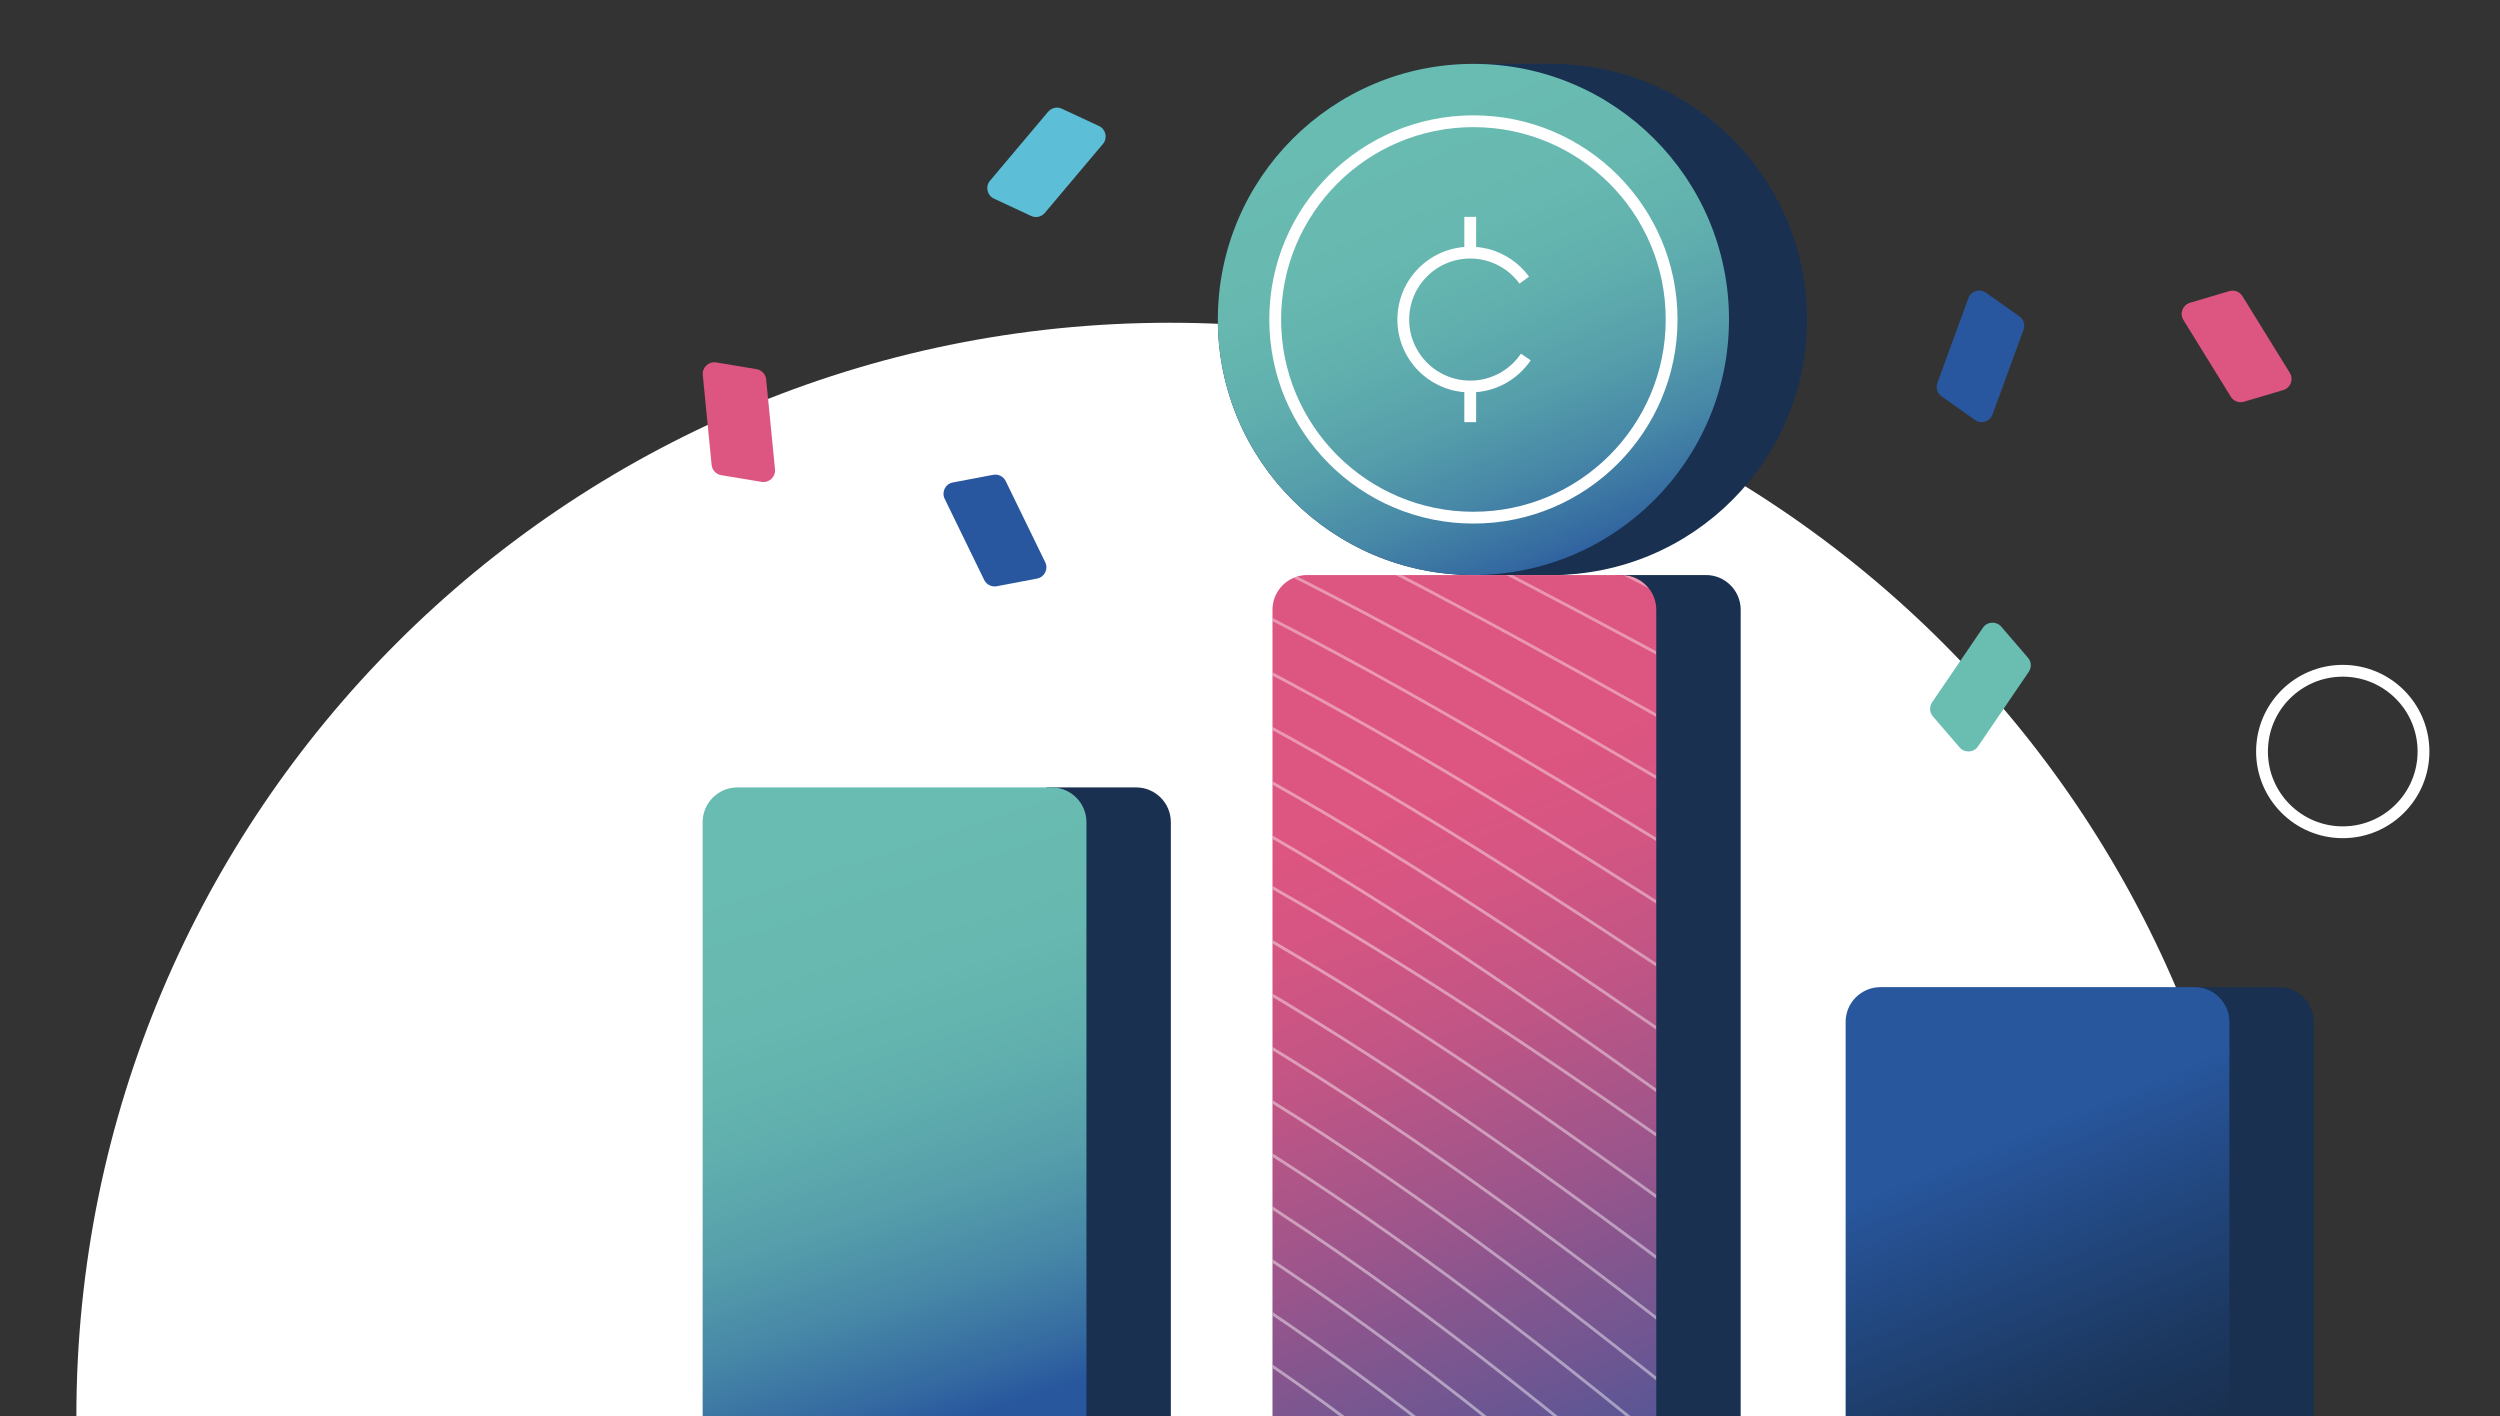 <?xml version="1.0" encoding="UTF-8"?><svg id="Mockup" xmlns="http://www.w3.org/2000/svg" xmlns:xlink="http://www.w3.org/1999/xlink" viewBox="0 0 211.77 119.97"><rect x="0" y="0" width="211.77" height="119.97" fill="#333333" stroke="none"/><defs><style>.cls-1,.cls-2,.cls-3,.cls-4,.cls-5,.cls-6,.cls-7,.cls-8,.cls-9,.cls-10,.cls-11,.cls-12,.cls-13,.cls-14,.cls-15,.cls-16,.cls-17,.cls-18,.cls-19,.cls-20,.cls-21,.cls-22,.cls-23,.cls-24,.cls-25,.cls-26,.cls-27,.cls-28,.cls-29,.cls-30,.cls-31,.cls-32,.cls-33,.cls-34,.cls-35,.cls-36,.cls-37,.cls-38,.cls-39,.cls-40,.cls-41,.cls-42,.cls-43,.cls-44,.cls-45,.cls-46,.cls-47,.cls-48,.cls-49,.cls-50,.cls-51,.cls-52,.cls-53,.cls-54,.cls-55,.cls-56,.cls-57,.cls-58,.cls-59,.cls-60,.cls-61,.cls-62,.cls-63,.cls-64,.cls-65,.cls-66,.cls-67,.cls-68,.cls-69,.cls-70,.cls-71,.cls-72,.cls-73,.cls-74,.cls-75,.cls-76{fill:none;}.cls-77{clip-path:url(#clippath);}.cls-78{fill:url(#linear-gradient);stroke:url(#linear-gradient-2);}.cls-78,.cls-2,.cls-3,.cls-4,.cls-5,.cls-6,.cls-7,.cls-8,.cls-79,.cls-10,.cls-11,.cls-12,.cls-13,.cls-14,.cls-15,.cls-16,.cls-17,.cls-18,.cls-19,.cls-20,.cls-21,.cls-22,.cls-23,.cls-24,.cls-25,.cls-26,.cls-27,.cls-28,.cls-29,.cls-30,.cls-31,.cls-32,.cls-33,.cls-34,.cls-35,.cls-36,.cls-37,.cls-38,.cls-39,.cls-40,.cls-41,.cls-42,.cls-43,.cls-44,.cls-45,.cls-46,.cls-47,.cls-48,.cls-49,.cls-50,.cls-51,.cls-52,.cls-53,.cls-54,.cls-55,.cls-56,.cls-57,.cls-58,.cls-59,.cls-60,.cls-61,.cls-62,.cls-63,.cls-64,.cls-65,.cls-66,.cls-67,.cls-68,.cls-69,.cls-70,.cls-71,.cls-72,.cls-73,.cls-74,.cls-75,.cls-76{stroke-width:.25px;}.cls-80{mask:url(#mask);}.cls-81{fill:#69bdb1;}.cls-82{fill:#fff;}.cls-83{fill:#dd5581;}.cls-84{fill:#193050;}.cls-85{fill:#28579f;}.cls-86{fill:#5dbfd7;}.cls-2{stroke:url(#linear-gradient-3);}.cls-3{stroke:url(#linear-gradient-4);}.cls-4{stroke:url(#linear-gradient-7);}.cls-5{stroke:url(#linear-gradient-6);}.cls-6{stroke:url(#linear-gradient-8);}.cls-7{stroke:url(#linear-gradient-9);}.cls-8{stroke:url(#linear-gradient-5);}.cls-87{clip-path:url(#clippath-1);}.cls-88{clip-path:url(#clippath-2);}.cls-79{fill:url(#linear-gradient-39);stroke:url(#linear-gradient-40);}.cls-9{stroke:#fff;stroke-miterlimit:10;}.cls-89{fill:url(#linear-gradient-38);}.cls-90{fill:url(#linear-gradient-35);}.cls-91{fill:url(#linear-gradient-37);}.cls-92{fill:url(#linear-gradient-36);}.cls-93{mask:url(#mask-2);}.cls-94{mask:url(#mask-1);}.cls-10{stroke:url(#linear-gradient-63);}.cls-11{stroke:url(#linear-gradient-64);}.cls-12{stroke:url(#linear-gradient-61);}.cls-13{stroke:url(#linear-gradient-62);}.cls-14{stroke:url(#linear-gradient-67);}.cls-15{stroke:url(#linear-gradient-68);}.cls-16{stroke:url(#linear-gradient-65);}.cls-17{stroke:url(#linear-gradient-66);}.cls-18{stroke:url(#linear-gradient-60);}.cls-19{stroke:url(#linear-gradient-55);}.cls-20{stroke:url(#linear-gradient-56);}.cls-21{stroke:url(#linear-gradient-50);}.cls-22{stroke:url(#linear-gradient-59);}.cls-23{stroke:url(#linear-gradient-54);}.cls-24{stroke:url(#linear-gradient-53);}.cls-25{stroke:url(#linear-gradient-51);}.cls-26{stroke:url(#linear-gradient-52);}.cls-27{stroke:url(#linear-gradient-69);}.cls-28{stroke:url(#linear-gradient-57);}.cls-29{stroke:url(#linear-gradient-58);}.cls-30{stroke:url(#linear-gradient-77);}.cls-31{stroke:url(#linear-gradient-78);}.cls-32{stroke:url(#linear-gradient-79);}.cls-33{stroke:url(#linear-gradient-72);}.cls-34{stroke:url(#linear-gradient-70);}.cls-35{stroke:url(#linear-gradient-71);}.cls-36{stroke:url(#linear-gradient-73);}.cls-37{stroke:url(#linear-gradient-74);}.cls-38{stroke:url(#linear-gradient-75);}.cls-39{stroke:url(#linear-gradient-76);}.cls-40{stroke:url(#linear-gradient-41);}.cls-41{stroke:url(#linear-gradient-42);}.cls-42{stroke:url(#linear-gradient-43);}.cls-43{stroke:url(#linear-gradient-47);}.cls-44{stroke:url(#linear-gradient-45);}.cls-45{stroke:url(#linear-gradient-46);}.cls-46{stroke:url(#linear-gradient-44);}.cls-47{stroke:url(#linear-gradient-49);}.cls-48{stroke:url(#linear-gradient-48);}.cls-49{stroke:url(#linear-gradient-80);}.cls-50{stroke:url(#linear-gradient-81);}.cls-51{stroke:url(#linear-gradient-82);}.cls-52{stroke:url(#linear-gradient-23);}.cls-53{stroke:url(#linear-gradient-20);}.cls-54{stroke:url(#linear-gradient-10);}.cls-55{stroke:url(#linear-gradient-13);}.cls-56{stroke:url(#linear-gradient-17);}.cls-57{stroke:url(#linear-gradient-15);}.cls-58{stroke:url(#linear-gradient-14);}.cls-59{stroke:url(#linear-gradient-19);}.cls-60{stroke:url(#linear-gradient-18);}.cls-61{stroke:url(#linear-gradient-16);}.cls-62{stroke:url(#linear-gradient-22);}.cls-63{stroke:url(#linear-gradient-21);}.cls-64{stroke:url(#linear-gradient-11);}.cls-65{stroke:url(#linear-gradient-12);}.cls-66{stroke:url(#linear-gradient-34);}.cls-67{stroke:url(#linear-gradient-33);}.cls-68{stroke:url(#linear-gradient-32);}.cls-69{stroke:url(#linear-gradient-31);}.cls-70{stroke:url(#linear-gradient-30);}.cls-71{stroke:url(#linear-gradient-26);}.cls-72{stroke:url(#linear-gradient-28);}.cls-73{stroke:url(#linear-gradient-25);}.cls-74{stroke:url(#linear-gradient-24);}.cls-75{stroke:url(#linear-gradient-29);}.cls-76{stroke:url(#linear-gradient-27);}</style><clipPath id="clippath"><circle class="cls-1" cx="-160.34" cy="60.05" r="60.02"/></clipPath><linearGradient id="linear-gradient" x1="-233.93" y1="-188.97" x2="-228.74" y2="268.11" gradientTransform="translate(-.98 -1.64) rotate(-.41)" gradientUnits="userSpaceOnUse"><stop offset="0" stop-color="#000" stop-opacity="0"/><stop offset="0" stop-color="#030303" stop-opacity=".01"/><stop offset=".23" stop-color="#4e4e4e" stop-opacity=".31"/><stop offset=".43" stop-color="#8d8d8d" stop-opacity=".55"/><stop offset=".62" stop-color="#bebebe" stop-opacity=".75"/><stop offset=".78" stop-color="#e1e1e1" stop-opacity=".88"/><stop offset=".91" stop-color="#f7f7f7" stop-opacity=".97"/><stop offset="1" stop-color="#fff"/></linearGradient><linearGradient id="linear-gradient-2" x1="1654.22" y1="1092.93" x2="2045.98" y2="1092.93" gradientTransform="translate(-3951.92 -1202.56) scale(2.01 1.23)" gradientUnits="userSpaceOnUse"><stop offset="0" stop-color="#fff" stop-opacity=".4"/><stop offset=".57" stop-color="#fff" stop-opacity=".5"/><stop offset="1" stop-color="#fff" stop-opacity=".3"/></linearGradient><mask id="mask" x="-683.58" y="-82.61" width="862.77" height="439.59" maskUnits="userSpaceOnUse"><rect class="cls-78" x="-624" y="-79.68" width="787.55" height="433.74" transform="translate(.97 1.64) rotate(.41)"/></mask><linearGradient id="linear-gradient-3" x1="2870.54" y1="1760.66" x2="3695.63" y2="1760.66" gradientTransform="translate(-3564.56 -1494.5) rotate(-1.62)" xlink:href="#linear-gradient-2"/><linearGradient id="linear-gradient-4" x1="2870.68" y1="1754.69" x2="3695.77" y2="1754.69" gradientTransform="translate(-3564.56 -1494.5) rotate(-1.62)" xlink:href="#linear-gradient-2"/><linearGradient id="linear-gradient-5" x1="2870.83" y1="1748.71" x2="3695.91" y2="1748.71" gradientTransform="translate(-3564.56 -1494.5) rotate(-1.62)" xlink:href="#linear-gradient-2"/><linearGradient id="linear-gradient-6" x1="2870.98" y1="1742.74" x2="3696.04" y2="1742.74" gradientTransform="translate(-3564.56 -1494.5) rotate(-1.62)" xlink:href="#linear-gradient-2"/><linearGradient id="linear-gradient-7" x1="2871.13" y1="1736.76" x2="3696.18" y2="1736.76" gradientTransform="translate(-3564.56 -1494.5) rotate(-1.62)" xlink:href="#linear-gradient-2"/><linearGradient id="linear-gradient-8" x1="2871.28" y1="1730.76" x2="3696.32" y2="1730.76" gradientTransform="translate(-3564.56 -1494.5) rotate(-1.62)" xlink:href="#linear-gradient-2"/><linearGradient id="linear-gradient-9" x1="2871.43" y1="1724.76" x2="3696.46" y2="1724.76" gradientTransform="translate(-3564.56 -1494.5) rotate(-1.62)" xlink:href="#linear-gradient-2"/><linearGradient id="linear-gradient-10" x1="2871.57" y1="1718.76" x2="3696.59" y2="1718.76" gradientTransform="translate(-3564.56 -1494.5) rotate(-1.62)" xlink:href="#linear-gradient-2"/><linearGradient id="linear-gradient-11" x1="2871.72" y1="1712.76" x2="3696.73" y2="1712.76" gradientTransform="translate(-3564.56 -1494.5) rotate(-1.62)" xlink:href="#linear-gradient-2"/><linearGradient id="linear-gradient-12" x1="2871.87" y1="1706.75" x2="3696.87" y2="1706.75" gradientTransform="translate(-3564.56 -1494.5) rotate(-1.62)" xlink:href="#linear-gradient-2"/><linearGradient id="linear-gradient-13" x1="2872.02" y1="1700.73" x2="3697" y2="1700.73" gradientTransform="translate(-3564.56 -1494.5) rotate(-1.62)" xlink:href="#linear-gradient-2"/><linearGradient id="linear-gradient-14" x1="2872.17" y1="1694.72" x2="3697.14" y2="1694.72" gradientTransform="translate(-3564.56 -1494.5) rotate(-1.62)" xlink:href="#linear-gradient-2"/><linearGradient id="linear-gradient-15" x1="2872.31" y1="1688.69" x2="3697.28" y2="1688.69" gradientTransform="translate(-3564.56 -1494.5) rotate(-1.62)" xlink:href="#linear-gradient-2"/><linearGradient id="linear-gradient-16" x1="2872.46" y1="1682.67" x2="3697.41" y2="1682.67" gradientTransform="translate(-3564.56 -1494.5) rotate(-1.62)" xlink:href="#linear-gradient-2"/><linearGradient id="linear-gradient-17" x1="2872.61" y1="1676.63" x2="3697.55" y2="1676.63" gradientTransform="translate(-3564.56 -1494.5) rotate(-1.62)" xlink:href="#linear-gradient-2"/><linearGradient id="linear-gradient-18" x1="2872.76" y1="1670.6" x2="3697.69" y2="1670.6" gradientTransform="translate(-3564.56 -1494.5) rotate(-1.62)" xlink:href="#linear-gradient-2"/><linearGradient id="linear-gradient-19" x1="2872.73" y1="1664.58" x2="3697.82" y2="1664.58" gradientTransform="translate(-3564.56 -1494.5) rotate(-1.62)" xlink:href="#linear-gradient-2"/><linearGradient id="linear-gradient-20" x1="2871.99" y1="1658.55" x2="3697.96" y2="1658.55" gradientTransform="translate(-3564.56 -1494.5) rotate(-1.62)" xlink:href="#linear-gradient-2"/><linearGradient id="linear-gradient-21" x1="2870.6" y1="1652.55" x2="3698.1" y2="1652.55" gradientTransform="translate(-3564.56 -1494.5) rotate(-1.62)" xlink:href="#linear-gradient-2"/><linearGradient id="linear-gradient-22" x1="2868.78" y1="1646.66" x2="3698.24" y2="1646.66" gradientTransform="translate(-3564.56 -1494.5) rotate(-1.62)" xlink:href="#linear-gradient-2"/><linearGradient id="linear-gradient-23" x1="2866.72" y1="1640.76" x2="3698.37" y2="1640.76" gradientTransform="translate(-3564.56 -1494.5) rotate(-1.62)" xlink:href="#linear-gradient-2"/><linearGradient id="linear-gradient-24" x1="2864.35" y1="1634.85" x2="3698.51" y2="1634.85" gradientTransform="translate(-3564.56 -1494.5) rotate(-1.62)" xlink:href="#linear-gradient-2"/><linearGradient id="linear-gradient-25" x1="2861.75" y1="1628.93" x2="3698.65" y2="1628.93" gradientTransform="translate(-3564.56 -1494.5) rotate(-1.62)" xlink:href="#linear-gradient-2"/><linearGradient id="linear-gradient-26" x1="2858.97" y1="1622.89" x2="3698.78" y2="1622.89" gradientTransform="translate(-3564.56 -1494.5) rotate(-1.62)" xlink:href="#linear-gradient-2"/><linearGradient id="linear-gradient-27" x1="2856.07" y1="1616.97" x2="3698.92" y2="1616.97" gradientTransform="translate(-3564.56 -1494.5) rotate(-1.62)" xlink:href="#linear-gradient-2"/><linearGradient id="linear-gradient-28" x1="2853.11" y1="1611.5" x2="3699.06" y2="1611.5" gradientTransform="translate(-3564.56 -1494.5) rotate(-1.62)" xlink:href="#linear-gradient-2"/><linearGradient id="linear-gradient-29" x1="2850.16" y1="1606.73" x2="3699.19" y2="1606.73" gradientTransform="translate(-3564.56 -1494.5) rotate(-1.62)" xlink:href="#linear-gradient-2"/><linearGradient id="linear-gradient-30" x1="2847.26" y1="1602.36" x2="3699.33" y2="1602.36" gradientTransform="translate(-3564.56 -1494.5) rotate(-1.62)" xlink:href="#linear-gradient-2"/><linearGradient id="linear-gradient-31" x1="2844.49" y1="1598.06" x2="3699.47" y2="1598.06" gradientTransform="translate(-3564.56 -1494.5) rotate(-1.62)" xlink:href="#linear-gradient-2"/><linearGradient id="linear-gradient-32" x1="2841.91" y1="1592.08" x2="3699.61" y2="1592.08" gradientTransform="translate(-3564.56 -1494.5) rotate(-1.62)" xlink:href="#linear-gradient-2"/><linearGradient id="linear-gradient-33" x1="2839.56" y1="1587.04" x2="3699.74" y2="1587.04" gradientTransform="translate(-3564.56 -1494.5) rotate(-1.62)" xlink:href="#linear-gradient-2"/><linearGradient id="linear-gradient-34" x1="2837.42" y1="1581.82" x2="3699.88" y2="1581.82" gradientTransform="translate(-3564.56 -1494.5) rotate(-1.62)" xlink:href="#linear-gradient-2"/><linearGradient id="linear-gradient-35" x1="68.68" y1="72.71" x2="83.85" y2="119.44" gradientTransform="matrix(1, 0, 0, 1, 0, 0)" gradientUnits="userSpaceOnUse"><stop offset="0" stop-color="#69bcb1"/><stop offset=".25" stop-color="#67b8b0"/><stop offset=".44" stop-color="#60afae"/><stop offset=".61" stop-color="#569fab"/><stop offset=".77" stop-color="#4788a7"/><stop offset=".92" stop-color="#356ba1"/><stop offset="1" stop-color="#28579e"/></linearGradient><linearGradient id="linear-gradient-36" x1="165.52" y1="85.75" x2="183.13" y2="128.63" gradientTransform="matrix(1, 0, 0, 1, 0, 0)" gradientUnits="userSpaceOnUse"><stop offset=".25" stop-color="#28579e"/><stop offset=".32" stop-color="#265193"/><stop offset=".69" stop-color="#1c3962"/><stop offset=".87" stop-color="#193050"/></linearGradient><linearGradient id="linear-gradient-37" x1="142.75" y1="134.67" x2="113.61" y2="58.11" gradientTransform="matrix(1, 0, 0, 1, 0, 0)" gradientUnits="userSpaceOnUse"><stop offset="0" stop-color="#28579e"/><stop offset=".03" stop-color="#30569c"/><stop offset=".25" stop-color="#6d5692"/><stop offset=".45" stop-color="#9d558b"/><stop offset=".62" stop-color="#c05585"/><stop offset=".76" stop-color="#d55582"/><stop offset=".86" stop-color="#dd5581"/></linearGradient><linearGradient id="linear-gradient-38" x1="118.07" y1="10.51" x2="133.7" y2="48.86" xlink:href="#linear-gradient-35"/><clipPath id="clippath-1"><path class="cls-1" d="M110.73,48.71h26.63c1.62,0,2.94,1.32,2.94,2.94V119.96h-32.51V51.65c0-1.62,1.32-2.94,2.94-2.94Z"/></clipPath><linearGradient id="linear-gradient-39" x1="61.74" y1="-250.16" x2="66.93" y2="206.92" gradientTransform="translate(-.54 .47) rotate(-.41)" xlink:href="#linear-gradient"/><linearGradient id="linear-gradient-40" x1="1800.99" y1="1041.29" x2="2192.74" y2="1041.29" gradientTransform="translate(-3951.47 -1200.46) scale(2.01 1.23)" xlink:href="#linear-gradient-2"/><mask id="mask-1" x="-359.71" y="-143.8" width="834.57" height="439.59" maskUnits="userSpaceOnUse"><rect class="cls-79" x="-328.33" y="-140.88" width="787.55" height="433.74" transform="translate(.54 -.46) rotate(.41)"/></mask><linearGradient id="linear-gradient-41" x1="3165.75" y1="1791.45" x2="3991" y2="1791.45" gradientTransform="translate(-3564.56 -1494.5) rotate(-1.62)" xlink:href="#linear-gradient-2"/><linearGradient id="linear-gradient-42" x1="3165.9" y1="1785.48" x2="3991.14" y2="1785.48" gradientTransform="translate(-3564.56 -1494.5) rotate(-1.62)" xlink:href="#linear-gradient-2"/><linearGradient id="linear-gradient-43" x1="3166.05" y1="1779.5" x2="3991.28" y2="1779.5" gradientTransform="translate(-3564.56 -1494.5) rotate(-1.62)" xlink:href="#linear-gradient-2"/><linearGradient id="linear-gradient-44" x1="3166.19" y1="1773.53" x2="3991.41" y2="1773.53" gradientTransform="translate(-3564.56 -1494.5) rotate(-1.62)" xlink:href="#linear-gradient-2"/><linearGradient id="linear-gradient-45" x1="3166.34" y1="1767.56" x2="3991.55" y2="1767.56" gradientTransform="translate(-3564.56 -1494.5) rotate(-1.62)" xlink:href="#linear-gradient-2"/><linearGradient id="linear-gradient-46" x1="3166.49" y1="1761.59" x2="3991.69" y2="1761.59" gradientTransform="translate(-3564.56 -1494.5) rotate(-1.62)" xlink:href="#linear-gradient-2"/><linearGradient id="linear-gradient-47" x1="3166.64" y1="1755.62" x2="3991.83" y2="1755.62" gradientTransform="translate(-3564.56 -1494.5) rotate(-1.62)" xlink:href="#linear-gradient-2"/><linearGradient id="linear-gradient-48" x1="3166.79" y1="1749.64" x2="3991.96" y2="1749.64" gradientTransform="translate(-3564.56 -1494.5) rotate(-1.62)" xlink:href="#linear-gradient-2"/><linearGradient id="linear-gradient-49" x1="3166.94" y1="1743.67" x2="3992.1" y2="1743.67" gradientTransform="translate(-3564.56 -1494.5) rotate(-1.62)" xlink:href="#linear-gradient-2"/><linearGradient id="linear-gradient-50" x1="3167.08" y1="1737.7" x2="3992.24" y2="1737.7" gradientTransform="translate(-3564.56 -1494.5) rotate(-1.62)" xlink:href="#linear-gradient-2"/><linearGradient id="linear-gradient-51" x1="3167.23" y1="1731.73" x2="3992.37" y2="1731.73" gradientTransform="translate(-3564.56 -1494.5) rotate(-1.62)" xlink:href="#linear-gradient-2"/><linearGradient id="linear-gradient-52" x1="3167.38" y1="1725.75" x2="3992.51" y2="1725.75" gradientTransform="translate(-3564.56 -1494.5) rotate(-1.62)" xlink:href="#linear-gradient-2"/><linearGradient id="linear-gradient-53" x1="3167.53" y1="1719.81" x2="3992.65" y2="1719.81" gradientTransform="translate(-3564.56 -1494.5) rotate(-1.62)" xlink:href="#linear-gradient-2"/><linearGradient id="linear-gradient-54" x1="3167.68" y1="1713.85" x2="3992.78" y2="1713.85" gradientTransform="translate(-3564.56 -1494.5) rotate(-1.62)" xlink:href="#linear-gradient-2"/><linearGradient id="linear-gradient-55" x1="3167.82" y1="1707.87" x2="3992.92" y2="1707.87" gradientTransform="translate(-3564.56 -1494.5) rotate(-1.62)" xlink:href="#linear-gradient-2"/><linearGradient id="linear-gradient-56" x1="3167.97" y1="1701.9" x2="3993.06" y2="1701.9" gradientTransform="translate(-3564.56 -1494.5) rotate(-1.62)" xlink:href="#linear-gradient-2"/><linearGradient id="linear-gradient-57" x1="3168.12" y1="1695.92" x2="3993.2" y2="1695.92" gradientTransform="translate(-3564.56 -1494.5) rotate(-1.62)" xlink:href="#linear-gradient-2"/><linearGradient id="linear-gradient-58" x1="3168.27" y1="1689.95" x2="3993.33" y2="1689.95" gradientTransform="translate(-3564.56 -1494.5) rotate(-1.62)" xlink:href="#linear-gradient-2"/><linearGradient id="linear-gradient-59" x1="3168.42" y1="1683.97" x2="3993.47" y2="1683.97" gradientTransform="translate(-3564.56 -1494.5) rotate(-1.62)" xlink:href="#linear-gradient-2"/><linearGradient id="linear-gradient-60" x1="3168.57" y1="1677.97" x2="3993.61" y2="1677.97" gradientTransform="translate(-3564.56 -1494.5) rotate(-1.62)" xlink:href="#linear-gradient-2"/><linearGradient id="linear-gradient-61" x1="3168.71" y1="1671.97" x2="3993.74" y2="1671.97" gradientTransform="translate(-3564.56 -1494.5) rotate(-1.62)" xlink:href="#linear-gradient-2"/><linearGradient id="linear-gradient-62" x1="3168.86" y1="1665.97" x2="3993.88" y2="1665.97" gradientTransform="translate(-3564.56 -1494.5) rotate(-1.62)" xlink:href="#linear-gradient-2"/><linearGradient id="linear-gradient-63" x1="3169.01" y1="1659.96" x2="3994.02" y2="1659.96" gradientTransform="translate(-3564.56 -1494.5) rotate(-1.62)" xlink:href="#linear-gradient-2"/><linearGradient id="linear-gradient-64" x1="3169.16" y1="1653.96" x2="3994.15" y2="1653.96" gradientTransform="translate(-3564.56 -1494.5) rotate(-1.62)" xlink:href="#linear-gradient-2"/><linearGradient id="linear-gradient-65" x1="3169.31" y1="1647.94" x2="3994.29" y2="1647.94" gradientTransform="translate(-3564.56 -1494.5) rotate(-1.62)" xlink:href="#linear-gradient-2"/><linearGradient id="linear-gradient-66" x1="3169.45" y1="1641.93" x2="3994.43" y2="1641.93" gradientTransform="translate(-3564.56 -1494.5) rotate(-1.62)" xlink:href="#linear-gradient-2"/><linearGradient id="linear-gradient-67" x1="3169.6" y1="1635.9" x2="3994.56" y2="1635.9" gradientTransform="translate(-3564.56 -1494.5) rotate(-1.62)" xlink:href="#linear-gradient-2"/><linearGradient id="linear-gradient-68" x1="3169.75" y1="1629.88" x2="3994.7" y2="1629.88" gradientTransform="translate(-3564.56 -1494.5) rotate(-1.62)" xlink:href="#linear-gradient-2"/><linearGradient id="linear-gradient-69" x1="3169.9" y1="1623.84" x2="3994.84" y2="1623.84" gradientTransform="translate(-3564.56 -1494.5) rotate(-1.62)" xlink:href="#linear-gradient-2"/><linearGradient id="linear-gradient-70" x1="3170.05" y1="1617.8" x2="3994.98" y2="1617.8" gradientTransform="translate(-3564.56 -1494.5) rotate(-1.62)" xlink:href="#linear-gradient-2"/><linearGradient id="linear-gradient-71" x1="3170.01" y1="1611.79" x2="3995.11" y2="1611.79" gradientTransform="translate(-3564.56 -1494.5) rotate(-1.62)" xlink:href="#linear-gradient-2"/><linearGradient id="linear-gradient-72" x1="3169.28" y1="1605.76" x2="3995.25" y2="1605.76" gradientTransform="translate(-3564.56 -1494.5) rotate(-1.62)" xlink:href="#linear-gradient-2"/><linearGradient id="linear-gradient-73" x1="3167.89" y1="1599.76" x2="3995.39" y2="1599.76" gradientTransform="translate(-3564.56 -1494.5) rotate(-1.62)" xlink:href="#linear-gradient-2"/><linearGradient id="linear-gradient-74" x1="3166.07" y1="1593.87" x2="3995.52" y2="1593.87" gradientTransform="translate(-3564.56 -1494.5) rotate(-1.62)" xlink:href="#linear-gradient-2"/><linearGradient id="linear-gradient-75" x1="3164.01" y1="1587.97" x2="3995.66" y2="1587.97" gradientTransform="translate(-3564.56 -1494.5) rotate(-1.62)" xlink:href="#linear-gradient-2"/><linearGradient id="linear-gradient-76" x1="3161.64" y1="1582.06" x2="3995.8" y2="1582.06" gradientTransform="translate(-3564.56 -1494.5) rotate(-1.62)" xlink:href="#linear-gradient-2"/><clipPath id="clippath-2"><path class="cls-1" d="M-344.43,334.08h-91.99c-1.88,0-3.41-1.53-3.41-3.41h0v75.18c0,1.88,1.53,3.41,3.41,3.41h91.99c1.88,0,3.41-1.53,3.41-3.41v-68.36c0-1.88-1.53-3.41-3.41-3.41Z"/></clipPath><mask id="mask-2" x="-788.64" y="81.77" width="836.51" height="534.11" maskUnits="userSpaceOnUse"/><linearGradient id="linear-gradient-77" x1="2727.27" y1="1741.41" x2="3563.63" y2="1741.41" gradientTransform="translate(-3564.56 -1494.5) rotate(-1.62)" xlink:href="#linear-gradient-2"/><linearGradient id="linear-gradient-78" x1="2729.97" y1="1735.25" x2="3563.76" y2="1735.25" gradientTransform="translate(-3564.56 -1494.5) rotate(-1.62)" xlink:href="#linear-gradient-2"/><linearGradient id="linear-gradient-79" x1="2732.44" y1="1729.08" x2="3563.9" y2="1729.08" gradientTransform="translate(-3564.56 -1494.5) rotate(-1.62)" xlink:href="#linear-gradient-2"/><linearGradient id="linear-gradient-80" x1="2734.61" y1="1722.92" x2="3564.04" y2="1722.92" gradientTransform="translate(-3564.56 -1494.5) rotate(-1.62)" xlink:href="#linear-gradient-2"/><linearGradient id="linear-gradient-81" x1="2736.43" y1="1716.7" x2="3564.18" y2="1716.7" gradientTransform="translate(-3564.56 -1494.5) rotate(-1.62)" xlink:href="#linear-gradient-2"/><linearGradient id="linear-gradient-82" x1="2737.86" y1="1710.53" x2="3564.31" y2="1710.53" gradientTransform="translate(-3564.56 -1494.5) rotate(-1.62)" xlink:href="#linear-gradient-2"/></defs><g class="cls-77"><g class="cls-80"><g><path class="cls-2" d="M-646.15,153.08c43.95,1.45,84.35,15,127.44,21.54,38.61,5.86,74.18,.12,110.89-12.25,61.24-20.63,136.86-64.4,201.44-35.42,28.96,13,54.29,33.06,80.22,51.06,26.62,18.48,59.43,42.66,93.04,44.14,75.88,3.34,137.19-65.28,212.31-71.9"/><path class="cls-3" d="M-646.15,147.86c43.81,1.41,84.36,14.46,127.39,20.62,38.53,5.52,74.11-.25,110.79-12.29,61.36-20.15,136.64-61.94,201.09-33.8,56.8,24.81,108.82,89.36,173.52,92.23,75.58,3.35,137.7-62.72,212.53-69.2"/><path class="cls-8" d="M-646.15,142.63c43.66,1.36,84.35,13.92,127.32,19.7,38.45,5.18,74.06-.61,110.73-12.34,61.46-19.65,136.42-59.5,200.74-32.18,56.94,24.19,109.36,86.38,173.79,89.26,75.28,3.36,138.2-60.16,212.75-66.5"/><path class="cls-5" d="M-646.15,137.41c43.52,1.32,84.34,13.38,127.24,18.79,38.38,4.84,74.01-.98,110.67-12.39,61.55-19.15,136.22-57.05,200.4-30.56,57.18,23.61,109.81,83.2,174.06,86.28,74.92,3.59,138.76-57.6,212.97-63.79"/><path class="cls-4" d="M-646.15,132.19c43.38,1.27,84.33,12.84,127.16,17.87,38.3,4.5,73.96-1.36,110.61-12.44,61.63-18.64,136.03-54.62,200.05-28.94,57.31,22.99,110.35,80.23,174.33,83.3,74.66,3.58,139.22-55.06,213.18-61.09"/><path class="cls-6" d="M-646.15,126.96c43.25,1.23,84.31,12.29,127.08,16.95,38.23,4.17,73.91-1.73,110.54-12.49,61.69-18.12,135.85-52.2,199.7-27.29,57.39,22.39,111,77.37,174.72,80.29,74.37,3.41,139.55-52.57,213.29-58.38"/><path class="cls-7" d="M-646.15,121.74c43.11,1.19,84.29,11.75,126.99,16.05,38.1,3.84,73.77-2.03,110.37-12.43,61.88-17.58,135.68-49.97,199.5-25.72,57.43,21.82,111.66,74.48,175.09,77.23,74.1,3.21,139.86-50.08,213.38-55.66"/><path class="cls-54" d="M-646.15,116.51c42.98,1.16,84.24,11.21,126.86,15.15,37.98,3.52,73.63-2.32,110.18-12.36,62.08-17.05,135.52-47.76,199.33-24.17,57.47,21.25,112.33,71.59,175.49,74.17,73.84,3.02,140.16-47.59,213.48-52.94"/><path class="cls-64" d="M-646.15,111.29c42.85,1.13,84.19,10.66,126.73,14.26,37.85,3.2,73.49-2.61,109.99-12.29,62.27-16.51,135.36-45.56,199.15-22.62,57.52,20.68,112.99,68.71,175.88,71.12,73.59,2.82,140.46-45.09,213.58-50.23"/><path class="cls-65" d="M-646.15,106.06c42.72,1.09,84.14,10.12,126.61,13.36,37.73,2.88,73.35-2.9,109.8-12.22,62.45-15.96,135.19-43.36,198.97-21.07,57.58,20.12,113.63,65.82,176.27,68.06,73.36,2.63,140.74-42.59,213.68-47.51"/><path class="cls-55" d="M-646.15,100.83c42.6,1.06,84.09,9.57,126.48,12.47,37.6,2.57,73.22-3.19,109.62-12.15,62.63-15.4,135.03-41.16,198.79-19.52,57.64,19.56,114.26,62.93,176.66,65,73.13,2.43,141.02-40.09,213.78-44.79"/><path class="cls-58" d="M-646.15,95.61c42.49,1.03,84.03,9.03,126.36,11.57,37.48,2.25,73.08-3.48,109.43-12.08,62.8-14.84,134.86-38.97,198.62-17.97,57.71,19.01,114.88,60.03,177.06,61.94,72.92,2.24,141.28-37.59,213.87-42.08"/><path class="cls-57" d="M-646.15,90.38c42.38,1,83.98,8.48,126.23,10.68,37.35,1.94,72.94-3.77,109.24-12.01,62.96-14.28,134.7-36.78,198.44-16.42,57.79,18.46,115.47,57.14,177.45,58.89,72.73,2.05,141.54-35.08,213.97-39.36"/><path class="cls-61" d="M-646.15,85.16c42.28,.97,83.92,7.94,126.11,9.78,37.23,1.63,72.8-4.07,109.05-11.94,63.12-13.71,134.53-34.6,198.26-14.87,57.9,17.92,116.04,54.21,177.84,55.83,72.53,1.9,141.79-32.57,214.07-36.64"/><path class="cls-56" d="M-646.15,79.93c42.18,.94,83.86,7.39,125.98,8.89,37.1,1.31,72.67-4.36,108.87-11.87,63.27-13.13,134.36-32.41,198.08-13.32,57.99,17.37,116.61,51.3,178.23,52.77,72.36,1.72,142.02-30.07,214.17-33.93"/><path class="cls-60" d="M-646.15,74.71c42.09,.91,83.8,6.85,125.85,7.99,36.98,1,72.53-4.64,108.67-11.79,63.41-12.55,134.18-30.24,197.91-11.77,58.09,16.83,117.14,48.39,178.61,49.71,72.22,1.54,142.25-27.56,214.29-31.21"/><path class="cls-59" d="M-646.33,69.57c41.99,.88,83.71,6.31,125.67,7.1,36.86,.7,72.4-4.94,108.5-11.73,63.53-11.95,134-28.07,197.71-10.25,58.22,16.29,117.69,45.45,179.03,46.61,72.15,1.36,142.59-25.05,214.6-28.51"/><path class="cls-53" d="M-647.21,64.49c41.93,.84,83.68,5.75,125.61,6.19,36.77,.38,72.33-5.24,108.42-11.68,63.7-11.36,133.9-25.93,197.66-8.75,58.41,15.74,118.33,42.5,179.6,43.5,72.17,1.18,143.06-22.55,215.11-25.81"/><path class="cls-63" d="M-648.75,59.42c41.92,.82,83.74,5.22,125.67,5.3,36.71,.07,72.32-5.55,108.41-11.64,63.85-10.77,133.78-23.72,197.56-7.18,58.73,15.22,119.25,39.49,180.6,40.32,72.23,.98,143.55-20.06,215.68-23.13"/><path class="cls-62" d="M-650.7,54.68c41.39,.79,82.74,4.59,124.14,4.42,38.34-.16,75.41-6.12,113.16-12.1,63.23-10.03,131.98-20.87,195.05-5.38,58.31,14.32,118.01,35.62,178.56,36.99,73.14,1.66,145.91-17.44,218.96-20.35"/><path class="cls-52" d="M-652.89,50.3c41.44,.7,82.89,3.93,124.34,3.37,38.29-.52,75.43-6.51,113.19-12.14,63.49-9.48,132.08-18.92,195.35-4.13,58.62,13.71,118.82,32.6,179.45,33.73,73.32,1.37,146.49-14.98,219.74-17.71"/><path class="cls-74" d="M-655.38,45.92c41.49,.63,83.03,3.3,124.54,2.34,38.26-.89,75.5-6.9,113.3-12.19,63.77-8.92,132.22-16.98,195.72-2.88,58.97,13.1,119.65,29.58,180.41,30.46,73.54,1.07,147.11-12.52,220.59-15.08"/><path class="cls-73" d="M-658.11,41.55c41.57,.55,83.2,2.67,124.77,1.3,38.24-1.25,75.59-7.3,113.45-12.24,64.07-8.37,132.4-15.05,196.15-1.63,59.35,12.49,120.5,26.55,181.42,27.19,73.79,.78,147.75-10.06,221.5-12.44"/><path class="cls-71" d="M-661.01,37.18c79.99,.91,156.3-1.88,235.69-11.66,65.33-8.06,134.63-13.82,199.6-.76,60.55,12.17,123.26,24,185.24,23.94,73.2-.07,146.49-7.63,219.66-9.81"/><path class="cls-76" d="M-664.04,32.82c80.04,.77,156.71-3.7,236.15-12.78,65.64-7.5,134.87-11.86,200.11,.51,61,11.56,124.1,20.9,186.33,20.66,73.5-.28,147.15-5.16,220.62-7.17"/><path class="cls-72" d="M-667.12,28.46c80.12,.62,157.12-5.51,236.64-13.89,65.95-6.95,135.12-9.89,200.65,1.78C-94.65,40.43,42.61,32.61,179.18,29.2"/><path class="cls-75" d="M-670.2,24.1c80.2,.48,157.52-7.33,237.13-15.01,66.26-6.39,135.37-7.94,201.19,3.05C-97.45,34.57,43.43,27.42,179.18,24.36"/><path class="cls-70" d="M-673.22,19.73c146.7,.62,293.02-34.33,439.32-11.78,61.59,9.5,124.69,11.41,186.95,10.86,75.37-.66,150.79,2.23,226.13,.7"/><path class="cls-69" d="M-676.12,15.37c147.73,.36,292.61-32.77,440.29-11.62,62.07,8.89,125.42,8.38,188,7.59,75.72-.96,151.31,4.7,227,3.34"/><path class="cls-68" d="M-678.83,11c81.47,.05,160.55-13.24,241.5-18.53,66.2-4.33,133.95-1.63,199.69,7.08C-175.08,7.82-111.52,4.89-48.61,3.84,27.45,2.58,103.16,11,179.18,9.83"/><path class="cls-67" d="M-681.3,6.62c81.55-.09,160.79-15.05,241.84-19.65,66.56-3.77,134.32,.31,200.43,8.34C-176.01,2.97-112.29-2.39-49.07-3.68,27.24-5.24,102.93,5.95,179.18,4.99"/><path class="cls-66" d="M-683.58,1.97c81.63-.29,161.03-16.91,242.21-20.75,66.99-3.17,134.82,2.37,201.37,9.76,63.33,7.03,127.04-.67,190.47-2.2C27.04-13.06,102.68,.9,179.18,.15"/></g></g></g><g><path class="cls-82" d="M191.72,119.97H6.47C6.47,68.81,47.94,27.34,99.09,27.34s92.63,41.47,92.63,92.63Z"/><g><path class="cls-84" d="M88.64,66.7h7.6c1.62,0,2.94,1.32,2.94,2.94v50.32h-10.54v-53.26h0Z"/><path class="cls-90" d="M62.46,66.7h26.63c1.62,0,2.94,1.32,2.94,2.94v50.32H59.52v-50.32c0-1.62,1.32-2.94,2.94-2.94Z"/></g><g><path class="cls-84" d="M185.46,83.62h7.6c1.62,0,2.94,1.32,2.94,2.94v33.4h-10.54v-36.34h0Z"/><path class="cls-92" d="M159.28,83.62h26.63c1.62,0,2.94,1.32,2.94,2.94v33.4h-32.51v-33.4c0-1.62,1.32-2.94,2.94-2.94Z"/></g><g><path class="cls-84" d="M136.91,48.71h7.6c1.62,0,2.94,1.32,2.94,2.94V119.96h-10.54V48.71h0Z"/><path class="cls-91" d="M110.73,48.71h26.63c1.62,0,2.94,1.32,2.94,2.94V119.96h-32.51V51.65c0-1.62,1.32-2.94,2.94-2.94Z"/></g><g><g><circle class="cls-84" cx="131.42" cy="27.06" r="21.65"/><circle class="cls-84" cx="131" cy="27.06" r="21.65"/><circle class="cls-84" cx="130.59" cy="27.06" r="21.65"/><circle class="cls-84" cx="130.18" cy="27.06" r="21.65"/><circle class="cls-84" cx="129.76" cy="27.06" r="21.65"/><circle class="cls-84" cx="129.35" cy="27.06" r="21.65"/><circle class="cls-84" cx="128.94" cy="27.06" r="21.65"/><circle class="cls-84" cx="128.53" cy="27.06" r="21.65"/><circle class="cls-84" cx="128.11" cy="27.06" r="21.65"/><circle class="cls-84" cx="127.7" cy="27.06" r="21.65"/><circle class="cls-84" cx="127.29" cy="27.06" r="21.65"/><circle class="cls-84" cx="126.88" cy="27.06" r="21.65"/><circle class="cls-84" cx="126.46" cy="27.06" r="21.65"/><circle class="cls-84" cx="126.05" cy="27.06" r="21.65"/><circle class="cls-84" cx="125.64" cy="27.06" r="21.65"/><circle class="cls-84" cx="125.23" cy="27.06" r="21.65"/><circle class="cls-84" cx="124.81" cy="27.06" r="21.65"/></g><circle class="cls-89" cx="124.81" cy="27.06" r="21.65"/></g><circle class="cls-9" cx="124.81" cy="27.06" r="16.79"/><g><path class="cls-9" d="M129.25,30.24c-1.02,1.51-2.75,2.5-4.71,2.5-3.13,0-5.67-2.54-5.67-5.67s2.54-5.67,5.67-5.67c1.88,0,3.55,.92,4.58,2.33"/><line class="cls-9" x1="124.54" y1="18.37" x2="124.54" y2="21.39"/><line class="cls-9" x1="124.54" y1="32.74" x2="124.54" y2="35.76"/></g><circle class="cls-9" cx="198.45" cy="63.66" r="6.84"/><g class="cls-87"><g class="cls-94"><g><path class="cls-40" d="M-350.48,165.03c46.52,2.11,84.5,22.49,128.52,34.36,39.64,10.69,74.79,5.15,111.71-11.57,58.15-26.32,141.21-98.93,206.31-58.11,29.6,18.56,52.59,46.91,76.37,72.02,23.38,24.68,56.07,63.65,93.1,64.86,35.08,1.14,67.33-25.48,93.53-45.59,35.3-27.1,69.83-59.08,115.79-64.14"/><path class="cls-41" d="M-350.48,159.81c46.32,2.06,84.48,21.95,128.45,33.44,39.57,10.34,74.75,4.79,111.65-11.62C-51.94,155.64,30.44,85.18,95.58,125.15c29.55,18.13,52.72,45.9,76.65,70.52,23.61,24.29,56.35,62.15,93.1,63.38,34.95,1.17,67.21-24.67,93.63-44.42,35.51-26.56,70.16-57.65,115.9-62.61"/><path class="cls-42" d="M-350.48,154.59c46.11,2.01,84.47,21.42,128.37,32.53,39.5,9.99,74.71,4.44,111.59-11.67C-51.79,149.8,29.93,81.46,95.1,120.58c29.51,17.71,52.84,44.9,76.92,69.02,23.84,23.89,56.62,60.66,93.09,61.9,34.81,1.19,67.1-23.86,93.73-43.25,35.73-26.01,70.5-56.21,116.01-61.07"/><path class="cls-46" d="M-350.48,149.36c45.91,1.96,84.46,20.89,128.3,31.61,39.42,9.64,74.66,4.08,111.53-11.72C-51.65,143.97,29.43,77.74,94.61,116.01c29.46,17.3,52.97,43.9,77.2,67.53,24.07,23.48,56.89,59.16,93.09,60.42,34.68,1.21,66.99-23.07,93.84-42.08,35.94-25.45,70.83-54.77,116.12-59.54"/><path class="cls-44" d="M-350.48,144.14c45.72,1.91,84.45,20.36,128.22,30.7,39.35,9.3,74.62,3.73,111.47-11.76C-51.52,138.15,28.94,74.02,94.13,111.44c29.41,16.89,53.09,42.9,77.47,66.03,24.3,23.06,57.15,57.66,93.08,58.94,34.54,1.23,66.88-22.28,93.94-40.92,36.15-24.89,71.16-53.33,116.23-58.01"/><path class="cls-45" d="M-350.48,138.91c45.53,1.86,84.45,19.82,128.15,29.78,39.28,8.95,74.58,3.37,111.41-11.81C-51.41,132.34,28.46,70.3,93.64,106.87c29.37,16.48,53.21,41.9,77.75,64.53,24.53,22.63,57.41,56.16,93.08,57.46,34.41,1.25,66.77-21.5,94.05-39.75,36.35-24.31,71.5-51.89,116.34-56.47"/><path class="cls-43" d="M-350.48,133.69c45.34,1.82,84.44,19.29,128.07,28.86,39.2,8.6,74.53,3.02,111.35-11.86C-51.3,126.54,28,66.58,93.16,102.31c29.32,16.07,53.33,40.91,78.02,63.04,24.76,22.2,57.66,54.67,93.07,55.98,34.29,1.27,66.66-20.73,94.15-38.58,36.55-23.72,71.83-50.45,116.45-54.94"/><path class="cls-48" d="M-350.48,128.46c45.15,1.77,84.43,18.75,128,27.95,39.13,8.26,74.49,2.66,111.29-11.91C-51.21,120.75,27.55,62.86,92.68,97.74c29.27,15.68,53.45,39.91,78.29,61.54,24.99,21.76,57.91,53.18,93.07,54.5,34.16,1.29,66.55-19.97,94.25-37.41,36.74-23.13,72.16-49.01,116.56-53.41"/><path class="cls-47" d="M-350.48,123.24c44.97,1.72,84.42,18.22,127.92,27.03,39.05,7.91,74.44,2.3,111.22-11.96C-51.13,114.98,27.11,59.14,92.19,93.17c29.23,15.28,53.57,38.93,78.57,60.04,25.22,21.31,58.15,51.68,93.06,53.02,34.04,1.31,66.45-19.22,94.36-36.24,36.93-22.52,72.49-47.57,116.67-51.87"/><path class="cls-21" d="M-350.48,118.01c44.79,1.68,84.41,17.68,127.85,26.11,38.98,7.57,74.4,1.94,111.16-12.01C-51.06,109.21,26.68,55.42,91.71,88.6c29.18,14.89,53.69,37.94,78.84,58.55,25.44,20.85,58.39,50.19,93.06,51.54,33.92,1.32,66.35-18.48,94.46-35.07,37.11-21.91,72.82-46.13,116.78-50.34"/><path class="cls-25" d="M-350.48,112.79c44.62,1.63,84.41,17.15,127.77,25.2,38.9,7.22,74.35,1.58,111.1-12.05C-51,103.46,26.26,51.7,91.22,84.03c29.14,14.5,53.81,36.96,79.12,57.05,25.67,20.38,58.62,48.7,93.06,50.06,33.8,1.34,66.25-17.74,94.57-33.9,37.29-21.28,73.15-44.68,116.89-48.81"/><path class="cls-26" d="M-350.48,107.56c44.45,1.58,84.4,16.61,127.7,24.28,38.83,6.88,74.3,1.21,111.04-12.1C-50.96,97.71,25.85,47.97,90.74,79.46c29.09,14.12,53.93,35.98,79.39,55.55,25.9,19.91,58.84,47.21,93.05,48.58,33.68,1.35,66.15-17.01,94.67-32.73,37.46-20.65,73.48-43.24,117-47.27"/><path class="cls-24" d="M-350.48,102.34c44.28,1.54,84.39,16.07,127.62,23.37,38.75,6.54,74.25,.85,110.98-12.15C-50.94,91.98,25.45,44.25,90.24,74.9c29.05,13.74,54.05,35,79.67,54.06,26.12,19.43,59.06,45.72,93.05,47.1,76.59,3.12,136.08-70.39,211.9-77.3"/><path class="cls-23" d="M-350.48,97.11c44.11,1.49,84.37,15.54,127.53,22.45,38.67,6.2,74.2,.49,110.9-12.2C-50.95,86.25,25.03,40.52,89.73,70.33c29.01,13.37,54.17,34.03,79.95,52.56,26.41,18.98,59.23,44.15,93.06,45.62,76.2,3.33,136.68-67.84,212.11-74.6"/><path class="cls-19" d="M-350.48,91.89c43.95,1.45,84.35,15,127.44,21.54,38.61,5.86,74.18,.12,110.89-12.25C-50.92,80.54,24.71,36.78,89.29,65.76c28.96,13,54.29,33.06,80.22,51.06,26.62,18.48,59.43,42.66,93.04,44.14,75.88,3.34,137.19-65.28,212.31-71.9"/><path class="cls-20" d="M-350.48,86.66c43.81,1.41,84.36,14.46,127.39,20.62,38.53,5.52,74.11-.25,110.79-12.29C-50.94,74.84,24.34,33.05,88.8,61.19c56.8,24.81,108.82,89.36,173.52,92.23,75.58,3.35,137.7-62.72,212.53-69.2"/><path class="cls-28" d="M-350.48,81.44c43.66,1.36,84.35,13.92,127.32,19.7,38.45,5.18,74.06-.61,110.73-12.34C-50.97,69.15,23.99,29.3,88.31,56.62c56.94,24.19,109.36,86.38,173.79,89.26,75.28,3.36,138.2-60.16,212.75-66.5"/><path class="cls-29" d="M-350.48,76.22c43.52,1.32,84.34,13.38,127.24,18.79,38.38,4.84,74.01-.98,110.67-12.39C-51.02,63.46,23.65,25.56,87.82,52.06c57.18,23.61,109.81,83.2,174.06,86.28,74.92,3.59,138.76-57.6,212.97-63.79"/><path class="cls-22" d="M-350.48,70.99c43.38,1.27,84.33,12.84,127.16,17.87,38.3,4.5,73.96-1.36,110.61-12.44C-51.09,57.79,23.31,21.81,87.33,47.49c57.31,22.99,110.35,80.23,174.33,83.3,74.66,3.58,139.22-55.06,213.18-61.09"/><path class="cls-18" d="M-350.48,65.77c43.25,1.23,84.31,12.29,127.08,16.95,38.23,4.17,73.91-1.73,110.54-12.49C-51.17,52.12,22.99,18.03,86.84,42.94c57.39,22.39,111,77.37,174.72,80.29,74.37,3.41,139.55-52.57,213.29-58.38"/><path class="cls-12" d="M-350.48,60.54c43.11,1.19,84.29,11.75,126.99,16.05,38.1,3.84,73.77-2.03,110.37-12.43C-51.24,46.59,22.55,14.2,86.37,38.44c57.43,21.82,111.66,74.48,175.09,77.23,74.1,3.21,139.86-50.08,213.38-55.66"/><path class="cls-13" d="M-350.48,55.32c42.98,1.16,84.24,11.21,126.86,15.15,37.98,3.52,73.63-2.32,110.18-12.36C-51.36,41.07,22.08,10.35,85.88,33.94c57.47,21.25,112.33,71.59,175.49,74.17,73.84,3.02,140.16-47.59,213.48-52.94"/><path class="cls-10" d="M-350.48,50.09c42.85,1.13,84.19,10.66,126.73,14.26,37.85,3.2,73.49-2.61,109.99-12.29C-51.48,35.56,21.6,6.5,85.39,29.44c57.52,20.68,112.99,68.71,175.88,71.12,73.59,2.82,140.46-45.09,213.58-50.23"/><path class="cls-11" d="M-350.48,44.87c42.72,1.09,84.14,10.12,126.61,13.36,37.73,2.88,73.35-2.9,109.8-12.22C-51.61,30.05,21.12,2.65,84.9,24.94c57.58,20.12,113.63,65.82,176.27,68.06,73.36,2.63,140.74-42.59,213.68-47.51"/><path class="cls-16" d="M-350.48,39.64c42.6,1.06,84.09,9.57,126.48,12.47,37.6,2.57,73.22-3.19,109.62-12.15C-51.75,24.56,20.65-1.2,84.41,20.44c57.64,19.56,114.26,62.93,176.66,65,73.13,2.43,141.02-40.09,213.78-44.79"/><path class="cls-17" d="M-350.48,34.41c42.49,1.03,84.03,9.03,126.36,11.57,37.48,2.25,73.08-3.48,109.43-12.08C-51.9,19.07,20.17-5.06,83.92,15.94c57.71,19.01,114.88,60.03,177.06,61.94,72.92,2.24,141.28-37.59,213.87-42.08"/><path class="cls-14" d="M-350.48,29.19c42.38,1,83.98,8.48,126.23,10.68,37.35,1.94,72.94-3.77,109.24-12.01C-52.05,13.58,19.69-8.92,83.43,11.43c57.79,18.46,115.47,57.14,177.45,58.89,72.73,2.05,141.54-35.08,213.97-39.36"/><path class="cls-15" d="M-350.48,23.96c42.28,.97,83.92,7.94,126.11,9.78,37.23,1.63,72.8-4.06,109.05-11.94C-52.21,8.1,19.21-12.79,82.94,6.93c57.9,17.92,116.04,54.21,177.84,55.83,72.53,1.9,141.79-32.57,214.07-36.64"/><path class="cls-27" d="M-350.48,18.74c42.18,.94,83.86,7.39,125.98,8.89,37.1,1.31,72.67-4.36,108.87-11.87C-52.37,2.63,18.72-16.66,82.45,2.43c57.99,17.37,116.61,51.3,178.23,52.77,72.36,1.72,142.02-30.07,214.17-33.93"/><path class="cls-34" d="M-350.48,13.51c42.09,.91,83.8,6.85,125.85,7.99,36.98,1,72.53-4.64,108.67-11.79C-52.54-2.84,18.23-20.53,81.95-2.06c58.09,16.83,117.14,48.39,178.61,49.71,72.22,1.54,142.25-27.56,214.29-31.21"/><path class="cls-35" d="M-350.66,8.37c41.99,.88,83.71,6.31,125.67,7.1,36.86,.7,72.4-4.94,108.5-11.73C-52.95-8.21,17.52-24.33,81.23-6.51c58.22,16.29,117.69,45.45,179.03,46.61,72.15,1.36,142.59-25.06,214.6-28.51"/><path class="cls-33" d="M-351.54,3.29c41.93,.84,83.68,5.75,125.61,6.19,36.77,.38,72.33-5.24,108.42-11.68C-53.81-13.56,16.38-28.13,80.14-10.95c58.41,15.74,118.33,42.5,179.6,43.5,72.17,1.18,143.06-22.55,215.11-25.81"/><path class="cls-36" d="M-353.07-1.77c41.92,.82,83.74,5.22,125.67,5.3,36.71,.07,72.32-5.55,108.41-11.64C-55.15-18.88,14.78-31.82,78.57-15.29,137.3-.06,197.81,24.2,259.17,25.03c72.23,.98,143.55-20.06,215.68-23.13"/><path class="cls-37" d="M-355.03-6.51c41.39,.79,82.74,4.59,124.14,4.42,38.34-.16,75.41-6.12,113.16-12.1C-54.5-24.23,14.25-35.07,77.33-19.58,135.64-5.27,195.34,16.04,255.89,17.41,329.03,19.07,401.8-.03,474.85-2.94"/><path class="cls-38" d="M-357.22-10.9c41.44,.7,82.89,3.93,124.34,3.37,38.29-.52,75.43-6.51,113.19-12.14C-56.2-29.15,12.39-38.59,75.66-23.8,134.28-10.09,194.48,8.8,255.11,9.93c73.32,1.37,146.49-14.98,219.74-17.71"/><path class="cls-39" d="M-359.71-15.27c41.49,.63,83.03,3.3,124.54,2.34,38.26-.89,75.5-6.9,113.3-12.19,63.77-8.92,132.22-16.98,195.72-2.88C132.82-14.91,193.5,1.57,254.26,2.45c73.54,1.07,147.11-12.52,220.59-15.08"/></g></g></g><path class="cls-85" d="M87.85,49.01l-3.42,.65c-.43,.08-.87-.14-1.06-.53l-3.35-6.88c-.28-.58,.06-1.26,.69-1.38l3.42-.65c.43-.08,.87,.14,1.06,.53l3.35,6.88c.28,.58-.06,1.26-.69,1.38Z"/><path class="cls-85" d="M167.3,35.58l-2.84-2.01c-.36-.25-.5-.72-.35-1.13l2.63-7.19c.22-.6,.95-.83,1.48-.46l2.84,2.01c.36,.25,.5,.72,.35,1.13l-2.63,7.19c-.22,.6-.95,.83-1.48,.46Z"/><path class="cls-81" d="M166,63.32l-2.27-2.64c-.29-.33-.31-.82-.07-1.18l4.31-6.33c.36-.53,1.13-.57,1.55-.09l2.27,2.64c.29,.33,.31,.82,.07,1.18l-4.31,6.33c-.36,.53-1.13,.57-1.55,.09Z"/><path class="cls-83" d="M64.52,40.82l-3.43-.57c-.43-.07-.77-.43-.81-.87l-.75-7.62c-.06-.64,.5-1.16,1.13-1.06l3.43,.57c.43,.07,.77,.43,.81,.87l.75,7.62c.06,.64-.5,1.16-1.13,1.06Z"/><path class="cls-83" d="M193.42,33.04l-3.34,.99c-.42,.13-.88-.05-1.11-.42l-4.02-6.51c-.34-.55-.06-1.26,.55-1.45l3.34-.99c.42-.13,.88,.05,1.11,.42l4.02,6.51c.34,.55,.06,1.26-.55,1.45Z"/><path class="cls-86" d="M84.19,16.82l3.15,1.47c.4,.19,.87,.08,1.16-.25l4.93-5.85c.41-.49,.25-1.24-.33-1.51l-3.15-1.47c-.4-.19-.87-.08-1.16,.25l-4.93,5.85c-.41,.49-.25,1.24,.33,1.51Z"/></g><g class="cls-88"><g class="cls-93"><g><path class="cls-30" d="M-788.63,183.15c78.66-3,149.42-47.47,229.14-39.73,67.54,6.55,133.95,38.05,202.5,33.82,66.04-4.08,120.73-50.9,186.27-57.08,77.36-7.3,142.13,53.67,218.59,56.58"/><path class="cls-31" d="M-786.05,178.8c78.48-3.22,148.34-49.37,228.01-40.97,67.32,7.1,133.77,40.14,202.25,35.18,66.22-4.8,120-53.87,185.8-60.34,77.47-7.62,141.37,56.1,217.86,59.22"/><path class="cls-32" d="M-783.71,174.46c78.32-3.43,147.26-51.28,226.93-42.21,67.1,7.64,133.63,42.23,202.05,36.54,66.42-5.53,119.3-56.84,185.38-63.6,77.61-7.95,140.66,58.52,217.22,61.87"/><path class="cls-49" d="M-781.66,170.12c78.18-3.65,146.19-53.2,225.9-43.45,66.89,8.18,133.55,44.32,201.91,37.9,66.65-6.27,118.62-59.8,185.04-66.86,77.79-8.27,140.03,60.94,216.69,64.51"/><path class="cls-50" d="M-779.96,165.79c77.06-3.86,143.33-54,221.93-45,68.11,7.8,135.28,46.72,204.83,39.44,67.82-7.1,119.5-64.94,187.64-70.44,77.08-6.22,137.33,63.75,213.43,67.57"/><path class="cls-51" d="M-778.65,161.47c76.98-4.09,142.35-55.89,221.03-46.26,67.95,8.32,135.31,48.84,204.84,40.81,68.1-7.87,118.9-68,187.5-73.72,77.36-6.44,136.84,66.17,213.15,70.22"/></g></g></g></svg>